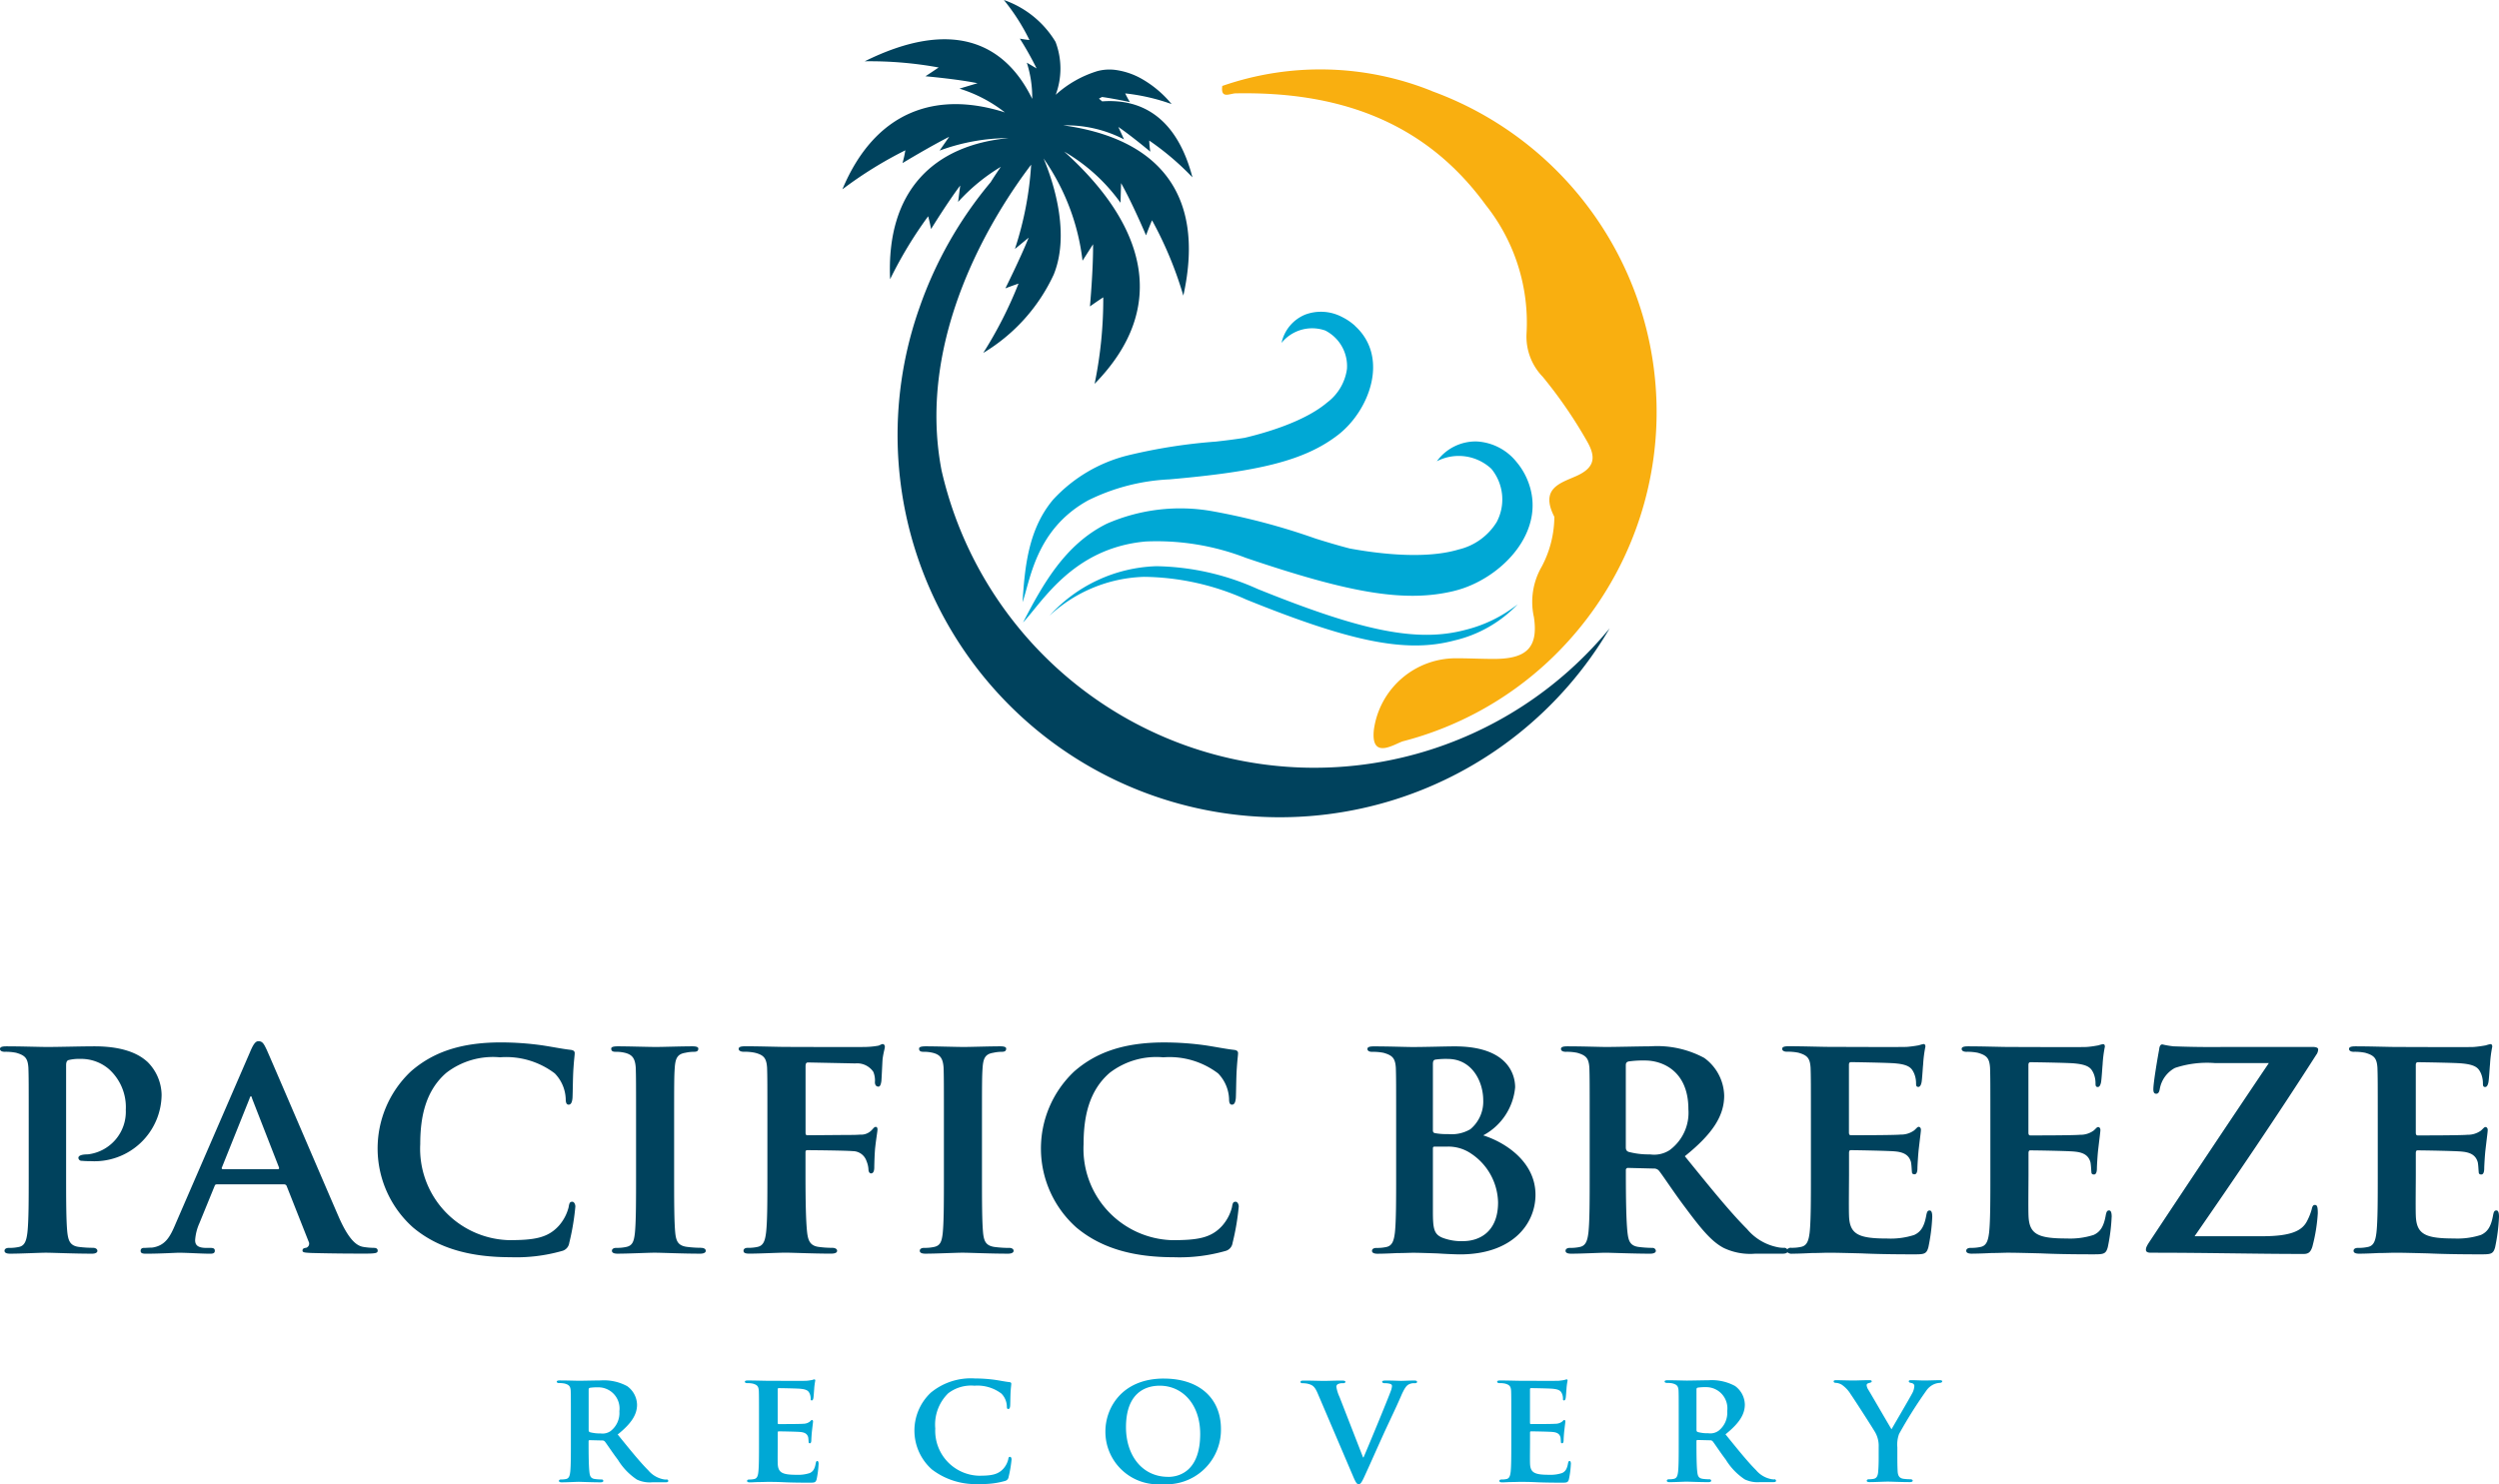 <svg xmlns="http://www.w3.org/2000/svg" width="202" height="120"><path fill="#00a8d5" d="M53.874 119.628a1 1 0 0 1-.27-.025 2.12 2.12 0 0 1-1.2-.718c-.679-.679-1.474-1.666-2.474-2.9 1.1-.884 1.564-1.6 1.564-2.409a1.9 1.9 0 0 0-.8-1.5 3.94 3.94 0 0 0-2.14-.462c-.346 0-1.371.026-1.756.026-.23 0-.948-.026-1.538-.026-.166 0-.256.026-.256.1s.077.115.192.115a2 2 0 0 1 .449.039c.359.1.461.218.487.589.013.346.013.654.013 2.307v1.922c0 1 0 1.859-.052 2.32-.038.32-.1.525-.333.577a1.7 1.7 0 0 1-.4.038c-.141 0-.18.064-.18.115 0 .077.077.116.218.116.449 0 1.167-.039 1.384-.039.167 0 1.1.039 1.756.039.141 0 .231-.039.231-.116a.13.13 0 0 0-.141-.115 4 4 0 0 1-.551-.038c-.346-.052-.4-.257-.436-.577-.051-.461-.064-1.307-.064-2.32v-.153a.08.08 0 0 1 .09-.09l1.012.025a.26.26 0 0 1 .205.077c.141.167.615.9 1.064 1.487a5.1 5.1 0 0 0 1.538 1.6 2.44 2.44 0 0 0 1.23.218H53.8c.141 0 .218-.026.218-.116a.13.13 0 0 0-.141-.115m-4.537-3.9a1.13 1.13 0 0 1-.8.18 3 3 0 0 1-.858-.1c-.077-.038-.1-.077-.1-.192v-3.243c0-.089.026-.128.1-.153a4 4 0 0 1 .666-.039 1.713 1.713 0 0 1 1.717 1.935 1.84 1.84 0 0 1-.73 1.615m16.83 2.678a7.4 7.4 0 0 1-.154 1.2c-.077.281-.18.281-.6.281-.846 0-1.526-.012-2.077-.038s-.974-.026-1.307-.026c-.128 0-.372.013-.641.013s-.551.026-.781.026c-.141 0-.218-.039-.218-.116 0-.051.038-.115.179-.115a1.7 1.7 0 0 0 .4-.038c.231-.052.3-.257.334-.577.051-.461.051-1.32.051-2.32v-1.922c0-1.653 0-1.961-.013-2.307-.026-.371-.128-.487-.487-.589a2 2 0 0 0-.448-.039c-.116 0-.193-.038-.193-.115s.09-.1.257-.1c.589 0 1.307.026 1.627.026.359 0 2.858.013 3.076 0s.384-.051.474-.064a1 1 0 0 1 .18-.051c.064 0 .076.051.076.1a5 5 0 0 0-.089.705c-.013.115-.039.59-.064.718-.013.051-.039.179-.128.179s-.09-.051-.09-.141a1 1 0 0 0-.077-.4c-.09-.192-.179-.346-.743-.4-.193-.026-1.538-.052-1.769-.052-.051 0-.077.039-.077.1v2.691c0 .064.013.115.077.115.256 0 1.717 0 1.974-.025a.9.9 0 0 0 .538-.167c.09-.077.128-.141.179-.141s.09.052.09.116-.026.243-.09.794c-.025.218-.051.654-.051.731s-.013.243-.115.243c-.077 0-.1-.038-.1-.089-.013-.116-.013-.257-.038-.4-.064-.218-.205-.384-.628-.423-.205-.025-1.487-.051-1.769-.051-.051 0-.064.051-.064.115v.872c0 .371-.013 1.294 0 1.615.026.743.372.91 1.525.91a3 3 0 0 0 1.064-.141c.282-.129.41-.359.487-.808.026-.115.051-.166.128-.166s.1.141.1.256m15.6-.41a10 10 0 0 1-.243 1.448.38.38 0 0 1-.295.32 6.6 6.6 0 0 1-2.038.244 5.8 5.8 0 0 1-3.87-1.179 4.206 4.206 0 0 1-.09-6.2 5.08 5.08 0 0 1 3.576-1.153 12 12 0 0 1 1.64.115c.423.064.795.141 1.128.179.128.013.167.064.167.128 0 .09-.026.218-.052.6-.025.359-.025.961-.038 1.179-.013.154-.051.269-.154.269s-.115-.09-.115-.231a1.54 1.54 0 0 0-.436-1.012 3.2 3.2 0 0 0-2.179-.641 3.04 3.04 0 0 0-2.127.615A3.54 3.54 0 0 0 75.6 115.5a3.633 3.633 0 0 0 3.511 3.819c1 0 1.551-.077 2-.577a1.76 1.76 0 0 0 .384-.731c.026-.166.051-.218.141-.218s.128.1.128.193m12.317-6.523c-3.422 0-4.729 2.409-4.729 4.267a4.25 4.25 0 0 0 4.611 4.27 4.4 4.4 0 0 0 4.729-4.46c0-2.5-1.768-4.075-4.613-4.075m.346 7.945c-2.127 0-3.409-1.768-3.409-4.011 0-2.691 1.474-3.358 2.73-3.358 1.82 0 3.268 1.487 3.268 3.9 0 3.1-1.795 3.473-2.589 3.473m20.121-7.689c0 .077-.064.115-.179.115a.9.9 0 0 0-.551.128c-.141.1-.295.27-.59.962-.448 1.025-.743 1.614-1.358 2.947-.718 1.589-1.243 2.781-1.5 3.332-.282.628-.385.795-.539.795s-.243-.141-.461-.654l-2.845-6.664c-.256-.6-.423-.705-.833-.807a2 2 0 0 0-.436-.039c-.1 0-.128-.051-.128-.115 0-.09.115-.1.282-.1.6 0 1.243.026 1.64.026.282 0 .872-.026 1.436-.026.141 0 .269.026.269.1s-.077.115-.18.115a.83.83 0 0 0-.435.077.24.24 0 0 0-.116.218 3.1 3.1 0 0 0 .257.82l1.9 4.883h.039c.487-1.128 1.935-4.639 2.2-5.357a1.5 1.5 0 0 0 .1-.4c0-.116-.052-.154-.154-.193a1.7 1.7 0 0 0-.449-.051c-.1 0-.192-.038-.192-.115s.1-.1.32-.1c.564 0 1.064.026 1.205.026.192 0 .718-.026 1.064-.026.141 0 .23.026.23.1m12.433 6.677a7.4 7.4 0 0 1-.154 1.2c-.077.281-.179.281-.6.281-.845 0-1.524-.012-2.076-.038s-.974-.026-1.307-.026c-.128 0-.371.013-.641.013s-.551.026-.781.026c-.141 0-.218-.039-.218-.116 0-.051.038-.115.179-.115a1.7 1.7 0 0 0 .4-.038c.23-.052.294-.257.333-.577.051-.461.051-1.32.051-2.32v-1.922c0-1.653 0-1.961-.013-2.307-.026-.371-.128-.487-.487-.589a2 2 0 0 0-.448-.039c-.116 0-.193-.038-.193-.115s.09-.1.257-.1c.589 0 1.307.026 1.627.026.359 0 2.858.013 3.076 0a5 5 0 0 0 .474-.064 1 1 0 0 1 .18-.051c.064 0 .077.051.077.1a5 5 0 0 0-.09.705c-.013.115-.039.59-.064.718-.013.051-.039.179-.128.179s-.09-.051-.09-.141a1 1 0 0 0-.077-.4c-.09-.192-.179-.346-.743-.4-.192-.026-1.538-.052-1.769-.052-.051 0-.077.039-.077.1v2.691c0 .064.013.115.077.115.257 0 1.717 0 1.974-.025a.9.9 0 0 0 .538-.167c.09-.077.128-.141.179-.141s.09.052.09.116-.025.243-.09.794c-.025.218-.051.654-.051.731s-.013.243-.115.243c-.077 0-.1-.038-.1-.089-.013-.116-.013-.257-.038-.4-.064-.218-.205-.384-.628-.423-.2-.025-1.487-.051-1.769-.051-.051 0-.064.051-.064.115v.872c0 .371-.013 1.294 0 1.615.026.743.372.91 1.525.91a3 3 0 0 0 1.064-.141c.282-.129.41-.359.487-.808.026-.115.051-.166.128-.166s.1.141.1.256m16.443 1.23a1 1 0 0 1-.269-.025 2.12 2.12 0 0 1-1.205-.718c-.679-.679-1.474-1.666-2.473-2.9 1.1-.884 1.563-1.6 1.563-2.409a1.9 1.9 0 0 0-.794-1.5 3.95 3.95 0 0 0-2.14-.462c-.347 0-1.372.026-1.756.026-.231 0-.949-.026-1.538-.026-.167 0-.256.026-.256.1s.077.115.192.115a2 2 0 0 1 .448.039c.359.1.462.218.487.589.013.346.013.654.013 2.307v1.922c0 1 0 1.859-.051 2.32-.039.32-.1.525-.333.577a1.7 1.7 0 0 1-.4.038c-.141 0-.179.064-.179.115 0 .077.077.116.218.116.448 0 1.166-.039 1.384-.039.167 0 1.1.039 1.756.039.141 0 .23-.039.23-.116a.13.13 0 0 0-.141-.115 4 4 0 0 1-.551-.038c-.346-.052-.4-.257-.435-.577-.052-.461-.064-1.307-.064-2.32v-.153a.08.08 0 0 1 .089-.09l1.013.025a.26.26 0 0 1 .205.077c.141.167.615.9 1.063 1.487a5.1 5.1 0 0 0 1.538 1.6 2.44 2.44 0 0 0 1.231.218h1.076c.141 0 .218-.026.218-.116a.13.13 0 0 0-.141-.115m-4.537-3.9a1.13 1.13 0 0 1-.794.18 3 3 0 0 1-.859-.1c-.077-.038-.1-.077-.1-.192v-3.243c0-.089.025-.128.1-.153a4 4 0 0 1 .667-.039 1.713 1.713 0 0 1 1.717 1.935 1.84 1.84 0 0 1-.731 1.615m18.11-4.024c0 .077-.09.128-.218.128a1.4 1.4 0 0 0-.487.128 1.5 1.5 0 0 0-.589.513 37 37 0 0 0-2.192 3.486 2.5 2.5 0 0 0-.141 1.089v.872c0 .179 0 .628.026 1.089.025.32.128.525.461.577a4 4 0 0 0 .564.038c.128 0 .192.064.192.115 0 .077-.089.116-.243.116-.705 0-1.461-.039-1.769-.039-.282 0-1.038.039-1.461.039-.154 0-.243-.026-.243-.116 0-.051.051-.115.179-.115a1.8 1.8 0 0 0 .4-.038c.231-.052.321-.257.346-.577.039-.461.039-.91.039-1.089v-.9a2.2 2.2 0 0 0-.256-1.141c-.077-.167-1.615-2.563-2.013-3.14a2.5 2.5 0 0 0-.73-.769 1.1 1.1 0 0 0-.474-.141c-.09 0-.167-.038-.167-.115s.077-.1.218-.1c.192 0 1.038.026 1.41.026.243 0 .769-.026 1.281-.026.1 0 .167.026.167.1s-.077.09-.256.141c-.09.025-.154.077-.154.166a.85.85 0 0 0 .141.372c.205.333 1.679 2.884 1.871 3.191.141-.256 1.512-2.589 1.679-2.922a1.4 1.4 0 0 0 .166-.576c0-.1-.051-.206-.243-.244-.1-.026-.205-.038-.205-.128s.064-.1.192-.1c.372 0 .769.026 1.1.026.244 0 .987-.026 1.2-.026.128 0 .205.026.205.09"/><path fill="#00425d" d="M7.874 101.132c0 .156-.182.234-.417.234-1.538 0-3.155-.078-3.755-.078-.521 0-1.981.078-2.894.078-.287 0-.443-.078-.443-.234 0-.105.078-.235.365-.235a3.4 3.4 0 0 0 .808-.078c.47-.1.6-.522.678-1.173.105-.939.105-2.686.105-4.72v-3.911c0-3.363 0-3.989-.027-4.693-.052-.756-.26-.991-.99-1.2a4.2 4.2 0 0 0-.913-.079c-.235 0-.391-.078-.391-.234s.182-.209.521-.209c1.2 0 2.66.052 3.312.052.938 0 2.764-.052 3.807-.052 2.868 0 3.911.939 4.275 1.252a3.84 3.84 0 0 1 1.148 2.659A5.43 5.43 0 0 1 7.3 93.883a6 6 0 0 1-.679-.026.26.26 0 0 1-.286-.235c0-.182.261-.286.756-.286a3.47 3.47 0 0 0 3.077-3.6 4.13 4.13 0 0 0-1.356-3.286 3.45 3.45 0 0 0-2.295-.834 3.6 3.6 0 0 0-.99.1c-.131.053-.183.183-.183.417v8.787c0 2.034 0 3.781.1 4.746.079.625.209 1.043.887 1.147a9 9 0 0 0 1.173.078c.261 0 .365.13.365.235m22.659 0c0 .182-.13.234-.991.234-.808 0-2.477 0-4.406-.052-.418-.026-.678-.026-.678-.182 0-.131.052-.209.287-.235a.348.348 0 0 0 .208-.5l-1.768-4.474a.22.22 0 0 0-.234-.156h-5.4c-.13 0-.156.026-.208.156l-1.226 3a4 4 0 0 0-.339 1.356c0 .391.209.626.913.626h.339c.287 0 .339.1.339.235 0 .182-.131.234-.365.234-.756 0-1.825-.078-2.555-.078-.235 0-1.461.078-2.66.078-.287 0-.417-.052-.417-.234 0-.131.078-.235.261-.235.208 0 .469-.026.678-.026 1.042-.156 1.434-.834 1.9-1.956l6-13.844c.261-.626.443-.887.678-.887.339 0 .443.209.678.7.547 1.225 4.38 10.195 5.84 13.558.887 2.008 1.539 2.295 1.956 2.373a5.5 5.5 0 0 0 .86.078q.313 0 .313.235m-7.977-6.73-2.164-5.549c-.026-.078-.052-.208-.1-.208-.078 0-.1.13-.13.208l-2.217 5.528c-.052.1 0 .156.079.156h4.428c.1 0 .131-.052.1-.13m23.7 2.764c-.183 0-.235.1-.287.443a3.6 3.6 0 0 1-.782 1.486c-.913 1.017-2.034 1.173-4.068 1.173a7.39 7.39 0 0 1-7.144-7.77c0-2.164.417-4.3 2.112-5.762a6.18 6.18 0 0 1 4.328-1.251 6.5 6.5 0 0 1 4.433 1.3 3.12 3.12 0 0 1 .886 2.06c0 .287.053.469.235.469.209 0 .287-.234.313-.547.026-.443.026-1.669.078-2.4.052-.782.1-1.043.1-1.225 0-.131-.078-.235-.338-.261-.679-.078-1.435-.235-2.295-.365a24 24 0 0 0-3.338-.235c-3.415 0-5.6.887-7.274 2.347a8.56 8.56 0 0 0 .183 12.62c2.085 1.746 4.745 2.4 7.874 2.4a13.5 13.5 0 0 0 4.146-.5.78.78 0 0 0 .6-.652 19.6 19.6 0 0 0 .495-2.946c0-.183-.1-.391-.26-.391m10.43 3.728a9 9 0 0 1-1.173-.078c-.678-.1-.835-.443-.913-1.043-.1-.939-.1-2.712-.1-4.85v-3.904c0-3.363 0-3.989.052-4.693.052-.782.235-1.1.86-1.2a3.2 3.2 0 0 1 .678-.079c.235 0 .365-.052.365-.26 0-.131-.182-.183-.469-.183-.887 0-2.373.052-2.946.052-.652 0-2.217-.052-3.077-.052-.365 0-.548.052-.548.183 0 .208.131.26.365.26a3 3 0 0 1 .835.105c.495.156.73.417.782 1.173.026.7.026 1.33.026 4.693v3.911c0 2.138 0 3.911-.1 4.824-.079.652-.209.965-.678 1.069a3.4 3.4 0 0 1-.808.078c-.287 0-.365.13-.365.235 0 .156.156.234.443.234.912 0 2.477-.078 3-.078.626 0 2.19.078 3.7.078.26 0 .443-.078.443-.234 0-.105-.1-.235-.365-.235m14.68-16.478c-.13 0-.235.1-.365.13a6.4 6.4 0 0 1-.939.1c-.547.026-5.632 0-6.518 0-.652 0-2.112-.052-3.285-.052-.365 0-.548.052-.548.209s.183.234.391.234a4.2 4.2 0 0 1 .913.079c.73.182.938.443.991 1.2.026.7.026 1.33.026 4.693v3.911c0 2.138 0 3.781-.105 4.72-.078.651-.208 1.069-.678 1.173a3.4 3.4 0 0 1-.808.078c-.261 0-.339.13-.339.235 0 .182.157.234.469.234.861 0 2.321-.078 2.921-.078s2.216.078 3.676.078c.339 0 .5-.078.5-.234 0-.105-.105-.235-.392-.235a8 8 0 0 1-1.121-.078c-.678-.1-.834-.522-.912-1.173-.1-.939-.131-2.5-.131-4.642v-1.821c0-.156.053-.182.157-.182.391 0 3.1.026 3.676.078a1.17 1.17 0 0 1 1.1.808 2 2 0 0 1 .157.678c0 .157.078.313.208.313.235 0 .261-.313.261-.5 0-.157.026-1.174.078-1.617.078-.7.183-1.3.183-1.434s-.052-.209-.131-.209c-.13 0-.182.1-.313.235a1.18 1.18 0 0 1-.964.391c-.339.026-.652.026-1.043.026l-3.207.026c-.131 0-.157-.078-.157-.208v-5.366c0-.261.078-.313.209-.313l3.807.078a1.58 1.58 0 0 1 1.46.678 1.8 1.8 0 0 1 .13.834c0 .261.13.365.287.365s.208-.26.235-.443c.026-.261.078-1.564.1-1.8.078-.574.182-.834.182-.991 0-.1-.078-.208-.156-.208M81.561 100.9a9 9 0 0 1-1.173-.078c-.678-.1-.834-.443-.913-1.043-.1-.939-.1-2.712-.1-4.85v-3.914c0-3.363 0-3.989.052-4.693.052-.782.235-1.1.861-1.2a3.2 3.2 0 0 1 .678-.079c.234 0 .365-.052.365-.26 0-.131-.183-.183-.47-.183-.886 0-2.372.052-2.946.052-.652 0-2.216-.052-3.077-.052-.365 0-.547.052-.547.183 0 .208.13.26.365.26a3 3 0 0 1 .834.105c.5.156.73.417.782 1.173.026.7.026 1.33.026 4.693v3.911c0 2.138 0 3.911-.1 4.824-.078.652-.208.965-.678 1.069a3.4 3.4 0 0 1-.808.078c-.287 0-.365.13-.365.235 0 .156.157.234.443.234.913 0 2.477-.078 3-.078.626 0 2.19.078 3.7.078.261 0 .443-.078.443-.234 0-.105-.1-.235-.365-.235m18.3-3.728c-.182 0-.234.1-.286.443A3.6 3.6 0 0 1 98.8 99.1c-.912 1.017-2.033 1.173-4.067 1.173a7.39 7.39 0 0 1-7.144-7.77c0-2.164.417-4.3 2.112-5.762a6.18 6.18 0 0 1 4.328-1.251 6.5 6.5 0 0 1 4.433 1.3 3.13 3.13 0 0 1 .886 2.06c0 .287.052.469.235.469.208 0 .286-.234.313-.547.025-.443.025-1.669.078-2.4.052-.782.1-1.043.1-1.225 0-.131-.078-.235-.339-.261-.678-.078-1.434-.235-2.294-.365a24 24 0 0 0-3.338-.235c-3.416 0-5.606.887-7.274 2.347a8.557 8.557 0 0 0 .182 12.62c2.086 1.746 4.746 2.4 7.875 2.4a13.5 13.5 0 0 0 4.145-.5.78.78 0 0 0 .6-.652 20 20 0 0 0 .5-2.946c0-.183-.1-.391-.261-.391m20.021-5.364a4.9 4.9 0 0 0 2.581-3.885c0-1.173-.73-3.311-4.876-3.311-.782 0-2.294.052-3.441.052-.444 0-1.9-.052-3.1-.052-.339 0-.522.052-.522.209s.157.234.391.234a4.2 4.2 0 0 1 .913.079c.73.208.938.443.991 1.2.026.7.026 1.33.026 4.693v3.911c0 2.034 0 3.781-.1 4.72-.079.651-.209 1.069-.678 1.173a3.4 3.4 0 0 1-.809.078c-.287 0-.365.13-.365.235 0 .156.157.234.444.234.469 0 1.042-.026 1.59-.052.548 0 1.043-.026 1.3-.026.365 0 1.173.026 1.955.052.783.052 1.565.079 1.826.079 4.223 0 6.1-2.451 6.1-4.824 0-2.607-2.347-4.2-4.224-4.8m-4.068-5.762c0-.235.052-.339.209-.365a6 6 0 0 1 .99-.052c1.982 0 2.869 1.851 2.869 3.337a2.9 2.9 0 0 1-1.043 2.347 2.98 2.98 0 0 1-1.8.391 5 5 0 0 1-1.07-.078c-.078-.026-.156-.052-.156-.235Zm2.451 14.315a4.3 4.3 0 0 1-1.643-.261c-.73-.287-.808-.73-.808-2.19v-5.035c0-.13.052-.156.131-.156h.99a3.26 3.26 0 0 1 1.982.574 4.86 4.86 0 0 1 2.164 3.937c0 2.451-1.59 3.129-2.816 3.129m37.7-2.477c-.156 0-.208.1-.26.339-.157.912-.418 1.381-.991 1.642a6.2 6.2 0 0 1-2.164.287c-2.347 0-3.051-.339-3.1-1.851-.026-.652 0-2.529 0-3.286v-1.772c0-.131.026-.235.131-.235.573 0 3.18.052 3.6.1.86.078 1.147.417 1.277.861.052.286.052.573.078.808 0 .1.053.182.209.182.209 0 .235-.312.235-.5 0-.156.052-1.043.1-1.486.13-1.121.182-1.486.182-1.617s-.078-.235-.182-.235-.183.131-.365.287a1.8 1.8 0 0 1-1.1.339c-.522.052-3.494.052-4.015.052-.131 0-.157-.1-.157-.234v-5.467c0-.13.052-.208.157-.208.469 0 3.207.052 3.6.1 1.147.1 1.329.417 1.512.808a2.1 2.1 0 0 1 .157.809c0 .182.025.286.182.286.183 0 .234-.26.261-.365.052-.26.1-1.225.13-1.46a10 10 0 0 1 .183-1.434c0-.1-.026-.208-.157-.208a3 3 0 0 0-.365.1 10 10 0 0 1-.965.13c-.443.026-5.527 0-6.257 0-.652 0-2.112-.052-3.312-.052-.339 0-.521.052-.521.209s.157.234.391.234a4.2 4.2 0 0 1 .913.079c.73.208.938.443.99 1.2.027.7.027 1.33.027 4.693v3.911c0 2.034 0 3.781-.1 4.72-.078.651-.209 1.069-.678 1.173a3.4 3.4 0 0 1-.808.078.36.36 0 0 0-.327.127.28.28 0 0 0-.248-.127 2.2 2.2 0 0 1-.547-.052 4.3 4.3 0 0 1-2.451-1.46c-1.382-1.382-3-3.39-5.032-5.893 2.242-1.8 3.181-3.259 3.181-4.9a3.87 3.87 0 0 0-1.617-3.05 8.04 8.04 0 0 0-4.353-.935c-.7 0-2.79.052-3.572.052-.47 0-1.93-.052-3.129-.052-.339 0-.521.052-.521.209s.156.234.391.234a4.2 4.2 0 0 1 .912.079c.73.208.939.443.991 1.2.026.7.026 1.33.026 4.693v3.911c0 2.034 0 3.781-.1 4.72-.078.651-.209 1.069-.678 1.173a3.4 3.4 0 0 1-.808.078c-.287 0-.365.13-.365.235 0 .156.156.234.443.234.912 0 2.372-.078 2.816-.078.339 0 2.242.078 3.572.078.287 0 .469-.078.469-.234a.266.266 0 0 0-.287-.235 9 9 0 0 1-1.121-.078c-.7-.1-.808-.522-.886-1.173-.1-.939-.131-2.66-.131-4.72v-.313a.165.165 0 0 1 .183-.182l2.06.052a.53.53 0 0 1 .417.157c.287.338 1.252 1.825 2.164 3.024 1.277 1.721 2.138 2.764 3.129 3.259a4.97 4.97 0 0 0 2.5.443h2.19c.212 0 .352-.029.411-.118a.5.5 0 0 0 .4.118c.47 0 1.043-.026 1.591-.052.547 0 1.043-.026 1.3-.026.678 0 1.539.026 2.66.052 1.121.052 2.5.079 4.224.079.86 0 1.069 0 1.225-.574a15 15 0 0 0 .313-2.451c0-.235-.026-.521-.209-.521m-20.99-4.9a2.3 2.3 0 0 1-1.616.365 6.3 6.3 0 0 1-1.747-.209c-.156-.078-.209-.156-.209-.391v-6.6c0-.182.053-.26.209-.312a8.3 8.3 0 0 1 1.356-.079c1.355 0 3.494.809 3.494 3.938a3.75 3.75 0 0 1-1.487 3.285m35.7 5.423a15 15 0 0 1-.313 2.451c-.157.574-.365.574-1.226.574-1.72 0-3.1-.027-4.224-.079-1.121-.026-1.981-.052-2.659-.052-.261 0-.756.026-1.3.026a36 36 0 0 1-1.59.052c-.287 0-.443-.078-.443-.234 0-.105.078-.235.365-.235a3.4 3.4 0 0 0 .808-.078c.469-.1.6-.522.678-1.173.1-.939.1-2.686.1-4.72v-3.91c0-3.363 0-3.989-.026-4.693-.052-.756-.261-.991-.991-1.2a4.2 4.2 0 0 0-.912-.079c-.235 0-.391-.078-.391-.234s.182-.209.521-.209c1.2 0 2.66.052 3.311.052.73 0 5.815.026 6.258 0 .417-.026.782-.1.965-.13a3 3 0 0 1 .365-.1c.13 0 .156.1.156.208a10 10 0 0 0-.182 1.434c-.027.235-.078 1.2-.131 1.46-.026.1-.078.365-.26.365-.157 0-.183-.1-.183-.286a2.1 2.1 0 0 0-.156-.809c-.183-.391-.365-.7-1.512-.808-.392-.052-3.129-.1-3.6-.1-.1 0-.156.078-.156.208v5.476c0 .13.026.234.156.234.522 0 3.494 0 4.015-.052a1.8 1.8 0 0 0 1.1-.339c.182-.156.26-.287.365-.287s.182.1.182.235-.052.5-.182 1.617c-.053.443-.1 1.33-.1 1.486 0 .183-.026.5-.234.5-.157 0-.209-.078-.209-.182-.026-.235-.026-.522-.078-.808-.13-.444-.417-.783-1.278-.861-.417-.052-3.024-.1-3.6-.1-.1 0-.13.1-.13.235V95c0 .757-.026 2.634 0 3.286.052 1.512.756 1.851 3.1 1.851a6.2 6.2 0 0 0 2.164-.287c.573-.261.834-.73.99-1.642.053-.235.105-.339.261-.339.183 0 .209.286.209.521m16.557-13.141c-3.181 4.98-6.623 10.038-9.856 14.705h5.5c2.347 0 3.155-.469 3.547-1.147a4.7 4.7 0 0 0 .416-1.017c.053-.234.1-.365.261-.365.183 0 .235.157.235.678a13.7 13.7 0 0 1-.443 2.712c-.131.391-.287.573-.7.573-3.833 0-7.718-.1-12.359-.1q-.392 0-.391-.234c0-.131.026-.261.287-.652 3.233-4.876 6.57-9.882 9.647-14.445h-4.328a8.2 8.2 0 0 0-3.259.391 2.4 2.4 0 0 0-1.226 1.695c-.052.313-.157.391-.287.391-.156 0-.234-.1-.234-.365 0-.522.339-2.529.469-3.207.026-.313.13-.417.26-.417a7 7 0 0 0 .913.156c2.19.078 3.286.052 4.224.052h7.066c.235 0 .391.079.391.183a.8.8 0 0 1-.13.417M202 98.394a15 15 0 0 1-.313 2.451c-.156.574-.365.574-1.225.574-1.721 0-3.1-.027-4.224-.079-1.121-.026-1.982-.052-2.66-.052-.26 0-.756.026-1.3.026-.548.026-1.121.052-1.591.052-.286 0-.443-.078-.443-.234 0-.105.078-.235.365-.235a3.4 3.4 0 0 0 .808-.078c.47-.1.6-.522.678-1.173.105-.939.105-2.686.105-4.72v-3.911c0-3.363 0-3.989-.027-4.693-.052-.756-.26-.991-.99-1.2a4.2 4.2 0 0 0-.913-.079c-.234 0-.391-.078-.391-.234s.182-.209.522-.209c1.2 0 2.659.052 3.311.052.73 0 5.814.026 6.257 0a10 10 0 0 0 .965-.13 3 3 0 0 1 .365-.1c.131 0 .157.1.157.208a10 10 0 0 0-.183 1.434c-.026.235-.078 1.2-.13 1.46-.026.1-.078.365-.261.365-.157 0-.182-.1-.182-.286a2.1 2.1 0 0 0-.157-.809c-.183-.391-.365-.7-1.512-.808-.391-.052-3.129-.1-3.6-.1-.1 0-.157.078-.157.208v5.476c0 .13.026.234.157.234.521 0 3.493 0 4.015-.052a1.8 1.8 0 0 0 1.095-.339c.182-.156.261-.287.365-.287s.182.1.182.235-.052.5-.182 1.617c-.052.443-.1 1.33-.1 1.486 0 .183-.026.5-.235.5-.156 0-.209-.078-.209-.182-.026-.235-.026-.522-.078-.808-.13-.444-.417-.783-1.277-.861-.417-.052-3.025-.1-3.6-.1-.105 0-.131.1-.131.235V95c0 .757-.026 2.634 0 3.286.052 1.512.756 1.851 3.1 1.851a6.2 6.2 0 0 0 2.164-.287c.574-.261.834-.73.991-1.642.052-.235.1-.339.261-.339.182 0 .208.286.208.521"/><path fill="#f9af10" d="M115.737 7.358A24.15 24.15 0 0 0 98.8 6.949c-.143 1.048.556.638 1.04.6 8.157-.164 15.236 2.134 20.244 9.009A15.28 15.28 0 0 1 123.392 27a4.66 4.66 0 0 0 1.31 3.464 37 37 0 0 1 3.591 5.232c.738 1.292.61 2.127-.875 2.793-1.282.574-2.964.982-1.776 3.3a8.7 8.7 0 0 1-1.023 4.028 5.68 5.68 0 0 0-.63 4.077c.366 2.44-.58 3.366-3.139 3.381-1.021.006-2.042-.051-3.063-.05a6.69 6.69 0 0 0-6.732 5.766c-.279 2.55 1.736 1.111 2.372.939a27.2 27.2 0 0 0 11.674-6.4 27.61 27.61 0 0 0-9.364-46.165"/><path fill="#00a8d5" d="M117.579 47.771c-4.052 1-8.615.133-16.87-2.665a20 20 0 0 0-8.1-1.324c-5.882.528-8.357 4.906-9.915 6.546 1.588-3.054 3.381-6.309 6.777-7.987A14.83 14.83 0 0 1 98 41.334a53.4 53.4 0 0 1 8.344 2.213c.909.284 1.827.56 2.756.8 1.817.334 5.916.95 8.809.081a4.95 4.95 0 0 0 3.073-2.22 3.91 3.91 0 0 0-.429-4.3 3.86 3.86 0 0 0-4.409-.614 3.87 3.87 0 0 1 3.231-1.6 4.42 4.42 0 0 1 3.224 1.676 5.5 5.5 0 0 1 .81 1.3c1.86 4.2-2.086 8.178-5.832 9.1m-24.19-1.987a12.16 12.16 0 0 0-8.552 4 11.72 11.72 0 0 1 7.646-3.143 20.6 20.6 0 0 1 8.263 1.839c8.333 3.366 12.853 4.361 16.8 3.31a10.27 10.27 0 0 0 5.136-2.933 11.1 11.1 0 0 1-4.229 2.072c-3.952 1.051-8.471.055-16.805-3.311a20.6 20.6 0 0 0-8.263-1.838m16.15-19.433a4.5 4.5 0 0 0-1.044-.712 3.65 3.65 0 0 0-2.992-.195 3.2 3.2 0 0 0-1.907 2.285 3.185 3.185 0 0 1 3.534-1 3.23 3.23 0 0 1 1.754 3.107 4.08 4.08 0 0 1-1.584 2.7c-1.9 1.618-5.2 2.515-6.68 2.867-.783.124-1.568.221-2.349.308a44 44 0 0 0-7.038 1.1 12.2 12.2 0 0 0-6.109 3.6c-2.008 2.4-2.28 5.449-2.465 8.284.632-1.757 1.046-5.885 5.314-8.239a16.5 16.5 0 0 1 6.559-1.692c7.164-.629 10.9-1.489 13.627-3.592 2.521-1.944 4.181-6.257 1.38-8.813"/><path fill="#00425d" d="M95.949 60.313a30.93 30.93 0 0 1-19.843-22.289c-2.1-10.928 4.361-20.914 7.244-24.71a27 27 0 0 1-1.312 6.816l1.112-.914c-.671 1.668-1.883 4.1-1.883 4.1s.475-.186 1.063-.387a33.5 33.5 0 0 1-2.852 5.607 14.47 14.47 0 0 0 5.7-6.344c1.494-3.691-.411-8.392-.823-9.381a18.06 18.06 0 0 1 3.148 8.27l.852-1.332c.021 2.021-.252 5.028-.252 5.028s.477-.349 1.077-.736a34 34 0 0 1-.7 6.993c6.176-6.311 3.965-13-2.459-18.778a14.65 14.65 0 0 1 4.554 4.139l.044-1.59c.921 1.632 2.019 4.224 2.019 4.224s.2-.556.484-1.217a30.5 30.5 0 0 1 2.53 6.092c1.915-8.659-2.508-12.78-9.7-13.768a10.14 10.14 0 0 1 4.907 1.134l-.461-1.006c1.075.733 2.586 2 2.586 2a7 7 0 0 1-.089-.9 22.2 22.2 0 0 1 3.494 2.976c-1.216-4.648-3.921-6.392-7.3-6.144l-.257-.223.25-.132c1.039.147 2.247.411 2.247.411s-.19-.312-.377-.7a16.2 16.2 0 0 1 3.751.862 8.7 8.7 0 0 0-2.4-2.031 5.9 5.9 0 0 0-2.2-.737 3.8 3.8 0 0 0-1.389.1 8.9 8.9 0 0 0-3.379 1.918 6.07 6.07 0 0 0-.014-4.278A7.9 7.9 0 0 0 81.145 0a16.8 16.8 0 0 1 2.069 3.235 9 9 0 0 1-.777-.111 26 26 0 0 1 1.354 2.41L83 5.066a9.2 9.2 0 0 1 .436 2.929c-2.253-4.634-6.579-6.488-13.536-3.04a31 31 0 0 1 5.973.5c-.575.395-1.068.711-1.068.711s2.561.224 4.211.562l-1.461.437a11.4 11.4 0 0 1 3.675 1.924c-5.6-1.788-10.5-.089-13.138 6.22a32.6 32.6 0 0 1 5.089-3.157 9 9 0 0 1-.229 1.035s2.215-1.341 3.771-2.125l-.775 1.115a16.3 16.3 0 0 1 5.611-1.013c-6.049.559-9.929 4.224-9.61 11.413a33.5 33.5 0 0 1 3.077-5.092c.153.571.234 1.035.234 1.035s1.334-2.164 2.356-3.52l-.17 1.328a15.2 15.2 0 0 1 3.454-2.84q-.426.612-.826 1.248a32.3 32.3 0 0 0-5.753 10.145l-.006.018-.022.062-.1.286-.02.059A30.9 30.9 0 0 0 130.114 50.8a30.91 30.91 0 0 1-34.165 9.513"/></svg>